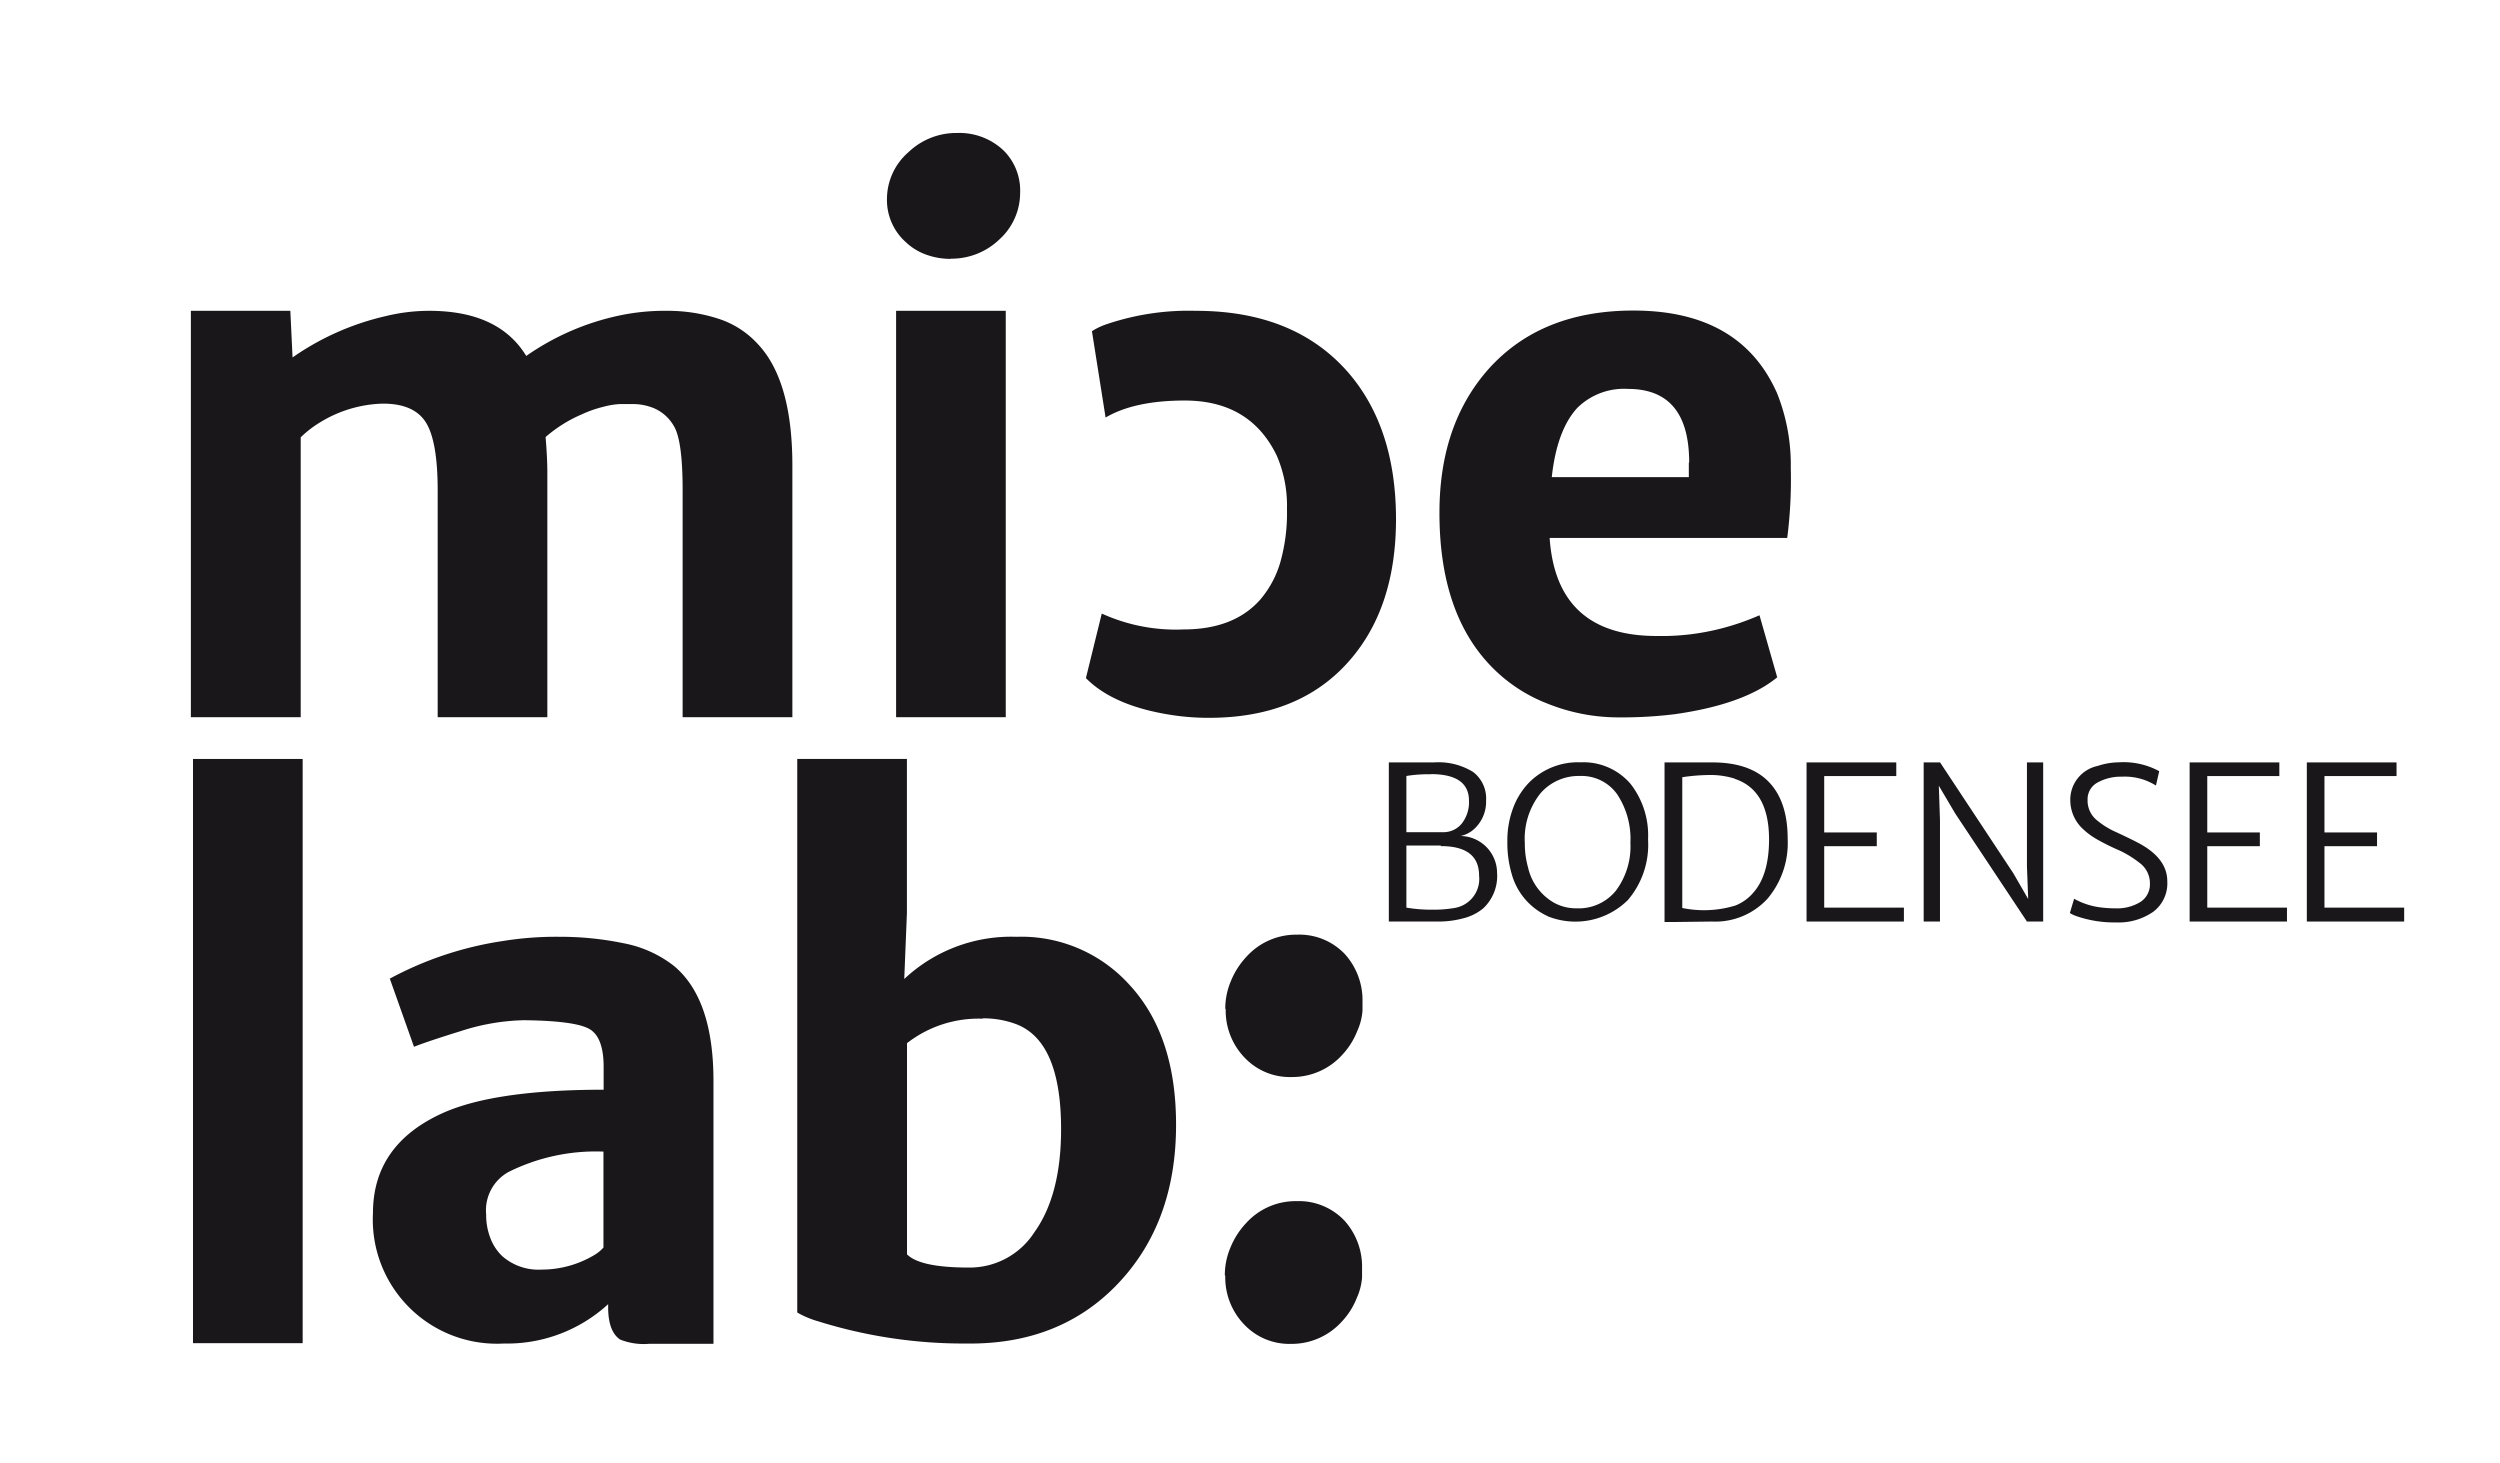 <svg id="Ebene_1" data-name="Ebene 1" xmlns="http://www.w3.org/2000/svg" viewBox="0 0 282 165"><defs><style>.cls-1{fill:#1a171b;}</style></defs><title>logo</title><path class="cls-1" d="M165.12,103.57a10.73,10.73,0,0,1-2.86.38h-5.6V86h5.1a7.43,7.43,0,0,1,4.41,1.08,3.75,3.75,0,0,1,1.46,3.21,4.16,4.16,0,0,1-1.53,3.38,3.25,3.25,0,0,1-1.35.63,4.18,4.18,0,0,1,4.12,4.17,5,5,0,0,1-1.57,4,5.66,5.66,0,0,1-2.18,1.1m-3.74-16.23a15.06,15.06,0,0,0-2.74.19v6.34h4.1a2.66,2.66,0,0,0,2.17-1,3.91,3.91,0,0,0,.79-2.55q0-3-4.32-3m1.14,8.06h-3.88v7a16.35,16.35,0,0,0,2.89.23,13.6,13.6,0,0,0,2.54-.19,3.32,3.32,0,0,0,2.77-3.65q0-3.33-4.32-3.33"/><path class="cls-1" d="M174.58,103.34a7.37,7.37,0,0,1-4.05-4.72,12.5,12.5,0,0,1-.5-3.72,10.37,10.37,0,0,1,.67-3.81,8.27,8.27,0,0,1,1.79-2.83,7.77,7.77,0,0,1,5.8-2.27,7,7,0,0,1,5.61,2.4,9.41,9.41,0,0,1,2,6.3,9.61,9.61,0,0,1-2.28,6.84,8.41,8.41,0,0,1-9.08,1.81m-2.17-5.47a6.11,6.11,0,0,0,3,4,5.22,5.22,0,0,0,2.5.59,5.4,5.4,0,0,0,4.41-2,8.33,8.33,0,0,0,1.63-5.39,9.11,9.11,0,0,0-1.49-5.47,4.92,4.92,0,0,0-4.21-2.07,5.69,5.69,0,0,0-4.44,1.95A8.21,8.21,0,0,0,172,95.1a10,10,0,0,0,.37,2.77"/><path class="cls-1" d="M189.07,104h-1.31V86h5.4q4.23,0,6.36,2.2t2.13,6.42a9.74,9.74,0,0,1-2.29,6.77,8,8,0,0,1-6.28,2.56Zm6.63-16.16a9,9,0,0,0-2.76-.42,21.71,21.71,0,0,0-3.18.25v14.75a12.1,12.1,0,0,0,6-.28,5.15,5.15,0,0,0,2-1.43q1.78-2,1.79-6,0-5.59-3.88-6.86"/><polygon class="cls-1" points="203.78 86 213.9 86 213.9 87.54 205.77 87.54 205.77 93.9 211.7 93.9 211.7 95.45 205.77 95.45 205.77 102.38 214.76 102.38 214.76 103.95 203.78 103.95 203.78 86"/><polygon class="cls-1" points="216.99 86 218.84 86 227.1 98.5 228.78 101.41 228.64 97.75 228.64 86 230.47 86 230.47 103.95 228.64 103.95 220.54 91.75 218.7 88.63 218.83 92.51 218.83 103.95 216.99 103.95 216.99 86"/><path class="cls-1" d="M243.19,88.61a6.59,6.59,0,0,0-3.84-1,5.43,5.43,0,0,0-2.73.65,2.14,2.14,0,0,0-1.14,2,2.83,2.83,0,0,0,1,2.22,9.15,9.15,0,0,0,2.28,1.41q1.55.72,2.46,1.2,3.26,1.73,3.25,4.33a4,4,0,0,1-1.6,3.44,6.84,6.84,0,0,1-4.16,1.19,13.1,13.1,0,0,1-4.49-.71,3.7,3.7,0,0,1-.74-.35l.48-1.61a8.21,8.21,0,0,0,3.2,1,12.48,12.48,0,0,0,1.44.08,5,5,0,0,0,2.84-.72,2.36,2.36,0,0,0,1.07-2.1,2.84,2.84,0,0,0-1.2-2.33A11.21,11.21,0,0,0,239,95.9a25.87,25.87,0,0,1-2.42-1.2A8,8,0,0,1,235,93.55a4.43,4.43,0,0,1-1.47-3.22,3.89,3.89,0,0,1,3.08-3.93,7.76,7.76,0,0,1,2.4-.41,8.41,8.41,0,0,1,4.55,1Z"/><polygon class="cls-1" points="246.99 86 257.11 86 257.11 87.54 248.98 87.54 248.98 93.9 254.91 93.9 254.91 95.45 248.98 95.45 248.98 102.38 257.97 102.38 257.97 103.95 246.99 103.95 246.99 86"/><polygon class="cls-1" points="260.21 86 270.33 86 270.33 87.54 262.2 87.54 262.2 93.9 268.13 93.9 268.13 95.45 262.2 95.45 262.2 102.38 271.19 102.38 271.19 103.95 260.21 103.95 260.21 86"/><path class="cls-1" d="M61.54,49.25c.13,1.56.2,2.91.2,4.06V80.9H49.37V55.32q0-5.59-1.35-7.7t-4.88-2.09a14.21,14.21,0,0,0-7,2.09,12,12,0,0,0-2.22,1.71V80.9H21.53V35.06H32.75L33,40.32A30,30,0,0,1,43.5,35.66a20.7,20.7,0,0,1,4.92-.6q7.84,0,10.94,5.09a28.69,28.69,0,0,1,10.55-4.57,24.74,24.74,0,0,1,5.33-.52,18.57,18.57,0,0,1,5.73.87,10.3,10.3,0,0,1,4.56,2.93Q89.39,43,89.38,52.57V80.9H77V55.28q0-5.64-1-7.24a4.73,4.73,0,0,0-2.25-2,6.24,6.24,0,0,0-2.2-.46H69.93a8.64,8.64,0,0,0-1.88.31,12.89,12.89,0,0,0-2.38.83,15.56,15.56,0,0,0-4.13,2.58"/><path class="cls-1" d="M101.08,35.06h12.37V80.9H101.08Zm6.18-5.86a8,8,0,0,1-2.85-.5,6.55,6.55,0,0,1-2.26-1.41,6.36,6.36,0,0,1-2.1-4.88,7,7,0,0,1,2.41-5.23A7.8,7.8,0,0,1,107.94,15a7.26,7.26,0,0,1,5.23,1.94,6.35,6.35,0,0,1,1.9,4.8A7.08,7.08,0,0,1,112.74,27a7.8,7.8,0,0,1-5.48,2.18"/><path class="cls-1" d="M133.5,71q5.69,0,8.66-3.37a11.37,11.37,0,0,0,2.26-4.21,20.38,20.38,0,0,0,.75-6,14.27,14.27,0,0,0-1.14-6q-3-6.24-10.39-6.24-5.67,0-8.93,1.92l-1.54-9.74a7.4,7.4,0,0,1,1.66-.79,28.8,28.8,0,0,1,10.07-1.51q11,0,17.06,6.82,5.5,6.25,5.51,16.67,0,10-5.28,16-5.62,6.42-15.82,6.42a27,27,0,0,1-4.16-.31q-6.59-1-9.72-4.17l1.79-7.28A20.16,20.16,0,0,0,133.5,71"/><path class="cls-1" d="M190.54,52.17q0-8.3-6.9-8.3A7.5,7.5,0,0,0,177.93,46c-1.53,1.65-2.5,4.25-2.89,7.82H190.5c0-.57,0-1.12,0-1.65m9.91-7.92A21.72,21.72,0,0,1,202,52.78a51.87,51.87,0,0,1-.4,7.9H174.8q.75,11.07,12.09,11.06a26.93,26.93,0,0,0,7.58-.93,28.33,28.33,0,0,0,4-1.41l2,7q-3.72,3.06-11.62,4.17a49.2,49.2,0,0,1-6.44.35,21.37,21.37,0,0,1-7.87-1.56,17.67,17.67,0,0,1-6.66-4.54q-5.52-6-5.51-17,0-10,5.59-16.25,5.91-6.54,16.29-6.54,12,0,16.14,9.19"/><rect class="cls-1" x="21.77" y="85.61" width="12.37" height="65.9"/><path class="cls-1" d="M54.84,137a7.13,7.13,0,0,0,.48,2.67,5.48,5.48,0,0,0,1.31,2,6.17,6.17,0,0,0,4.44,1.54,11.6,11.6,0,0,0,6-1.66,4.13,4.13,0,0,0,1-.83V129.9a22.08,22.08,0,0,0-10.71,2.3A4.93,4.93,0,0,0,54.84,137M68.6,147.11a16.86,16.86,0,0,1-11.77,4.44,14,14,0,0,1-14.76-14.71q0-7.74,7.9-11.3,5.87-2.62,18.12-2.62v-2.58q0-3.33-1.59-4.26t-7.37-1A24.56,24.56,0,0,0,52,116.3c-2.58.8-4.34,1.39-5.3,1.78l-2.73-7.69a38.93,38.93,0,0,1,12.73-4.24,37.7,37.7,0,0,1,6.44-.48,35,35,0,0,1,7.16.72A13.22,13.22,0,0,1,76,108.94q4.48,3.7,4.48,13v29.64H73.24a7.16,7.16,0,0,1-3.29-.48c-.9-.6-1.35-1.82-1.35-3.64Z"/><path class="cls-1" d="M110.84,114.91a13.12,13.12,0,0,0-8.53,2.76v23.82c1,1,3.31,1.49,7,1.49a8.67,8.67,0,0,0,7.38-4q3-4.19,3-11.61,0-10-5.16-11.88a10.52,10.52,0,0,0-3.68-.62M102,110.43a17.62,17.62,0,0,1,12.65-4.76,16.42,16.42,0,0,1,12.57,5.22q5.45,5.72,5.44,16,0,11-6.55,17.9T109,151.55a55,55,0,0,1-16.69-2.5,10.33,10.33,0,0,1-2.38-1V85.61h12.37V103Z"/><path class="cls-1" d="M138.16,143.86a8,8,0,0,1,.64-3.15,8.91,8.91,0,0,1,1.74-2.72,7.51,7.51,0,0,1,5.71-2.5,7.08,7.08,0,0,1,5.39,2.18,7.76,7.76,0,0,1,2,5.43v1a6.83,6.83,0,0,1-.6,2.32,8.27,8.27,0,0,1-1.66,2.63,7.62,7.62,0,0,1-5.75,2.54,7,7,0,0,1-5.28-2.18,7.66,7.66,0,0,1-2.14-5.51m0-30.1a8,8,0,0,1,.64-3.15,8.91,8.91,0,0,1,1.74-2.72,7.54,7.54,0,0,1,5.71-2.5,7.08,7.08,0,0,1,5.39,2.18,7.77,7.77,0,0,1,2,5.44V114a6.78,6.78,0,0,1-.6,2.32,8.43,8.43,0,0,1-1.66,2.64,7.61,7.61,0,0,1-5.75,2.53,7,7,0,0,1-5.28-2.18,7.65,7.65,0,0,1-2.14-5.51"/></svg>